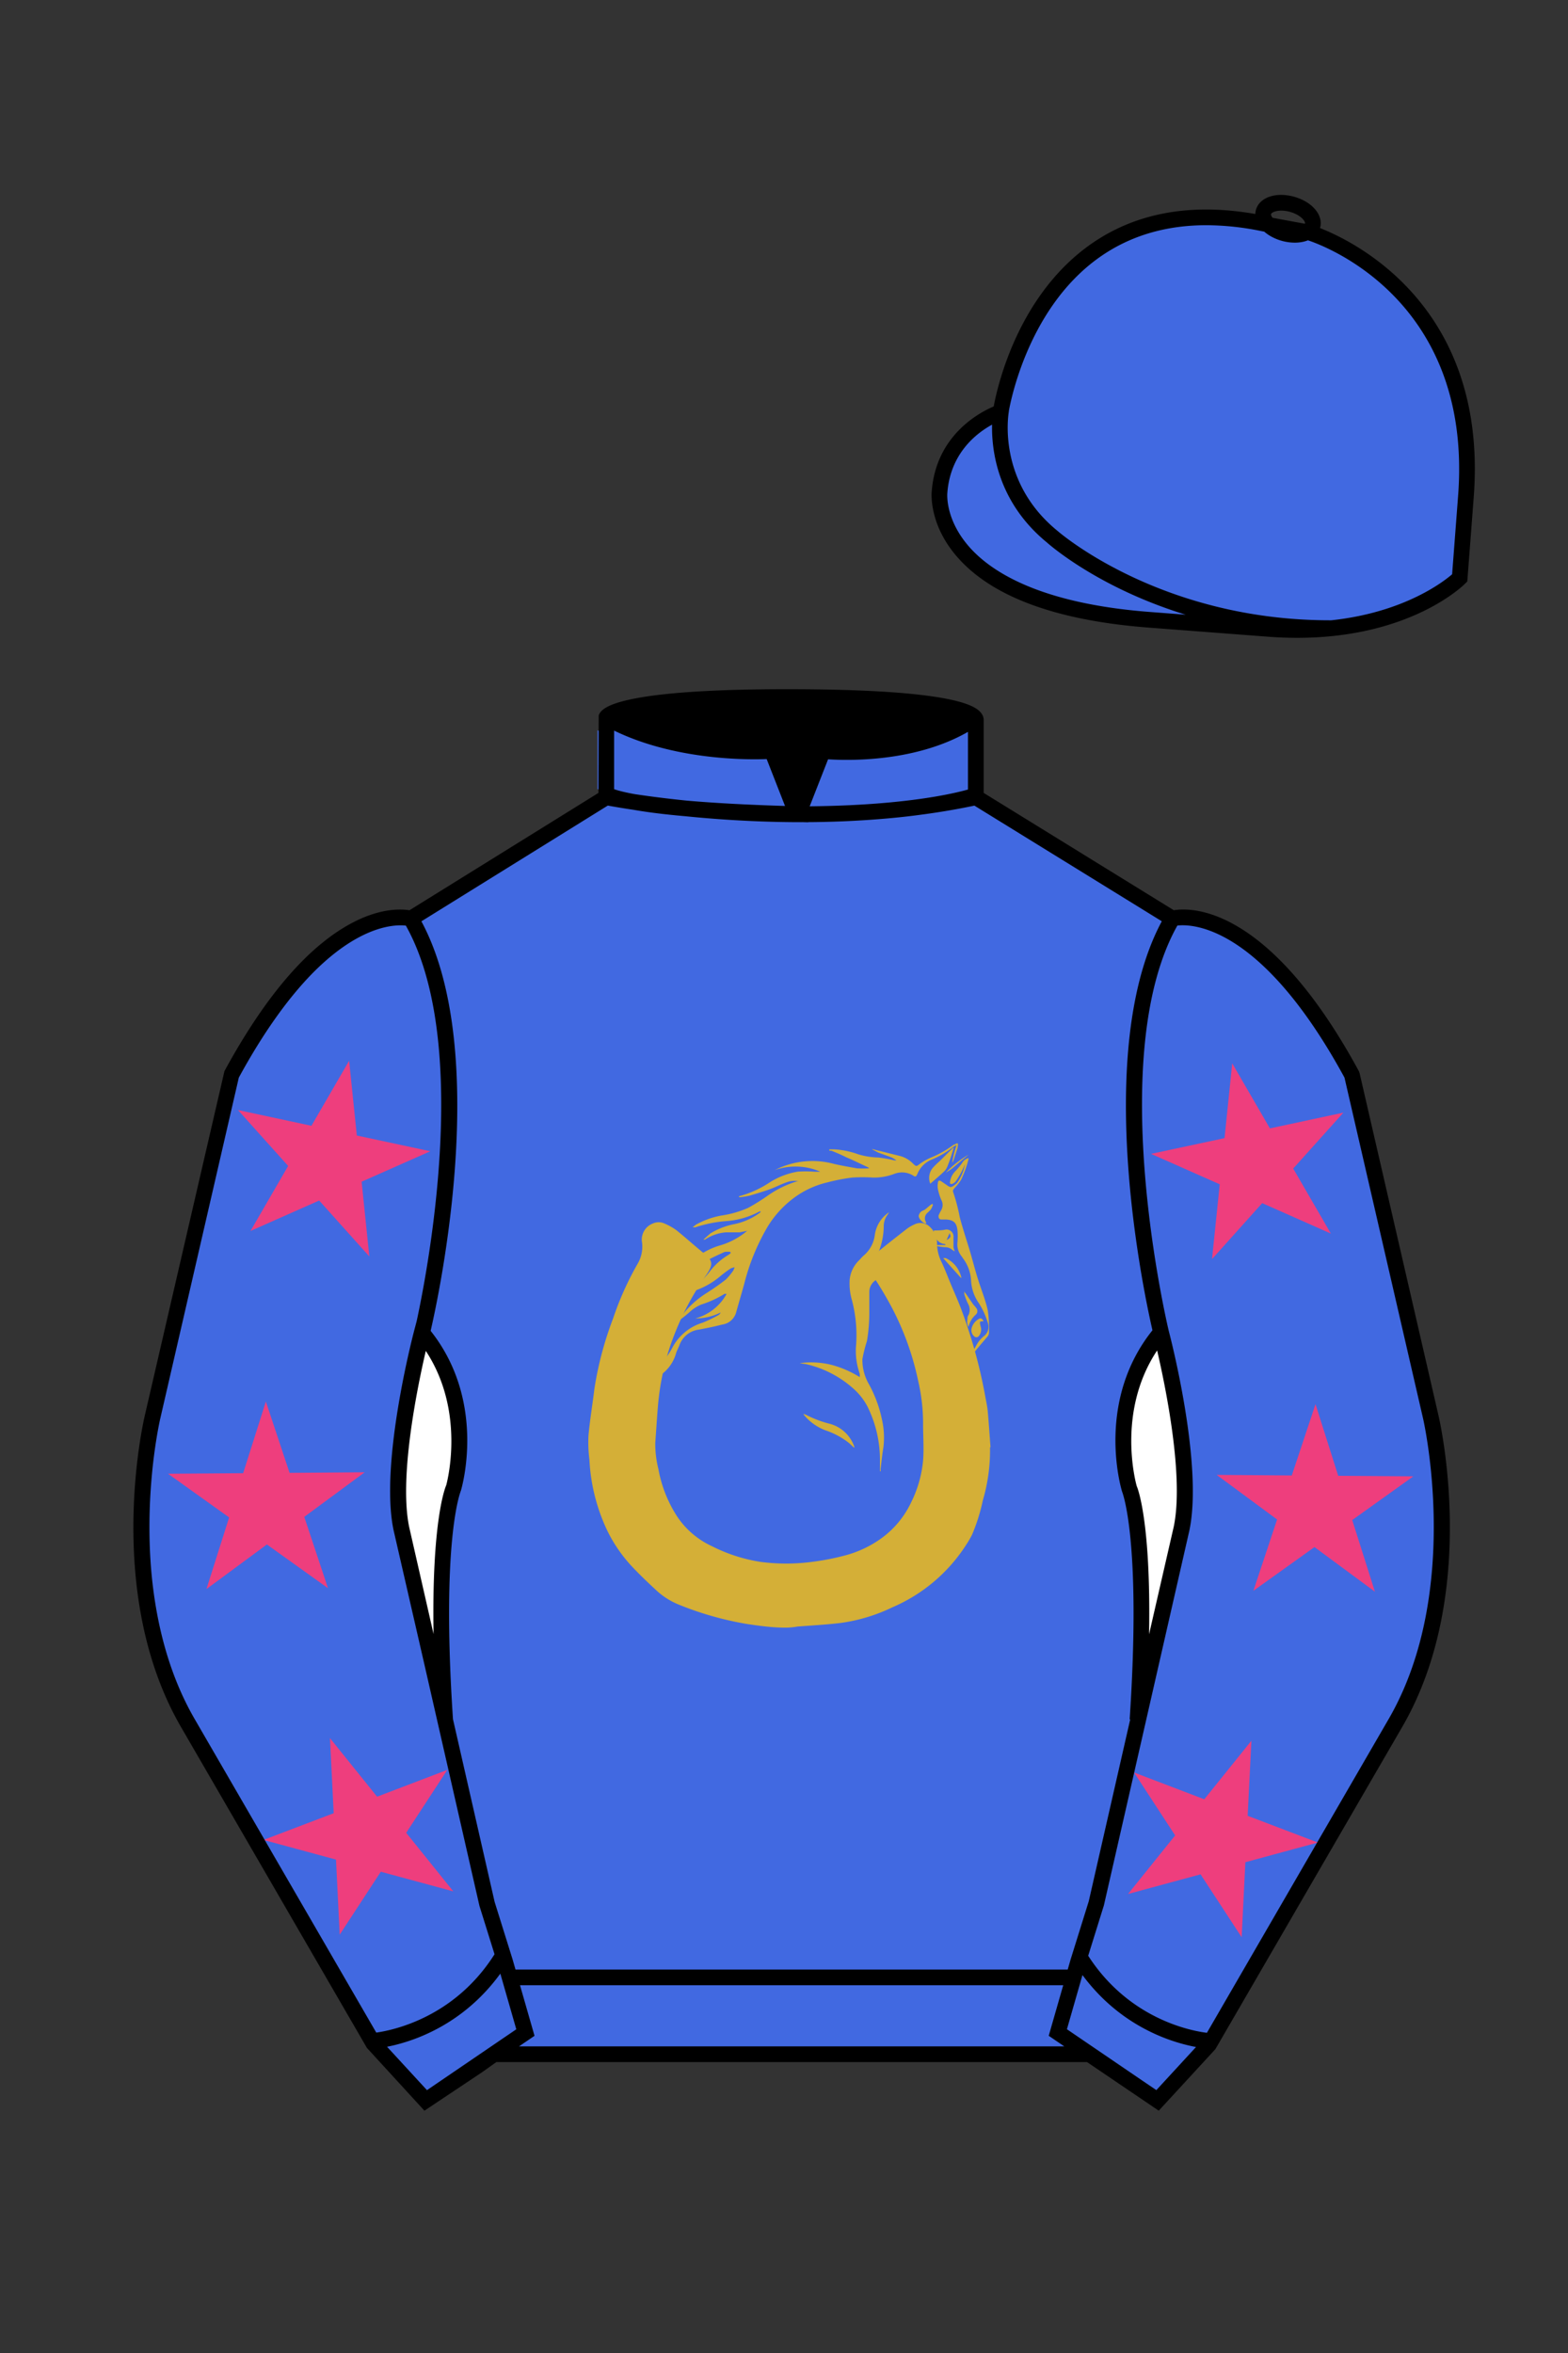 
<svg xmlns="http://www.w3.org/2000/svg" viewBox="0 0 100 150">

	<rect x="0" y="0" width="100" height="150" fill="#333333" stroke="none"/>

	<path d="M74.752 58.99s5.164-1.613 11.451 9.961l5.025 21.795s2.623 11.087-2.232 19.497l-11.869 20.482-3.318 3.605-4.346-2.944H31.484l-1.03.731-3.317 2.213-1.658-1.802-1.659-1.803-5.936-10.241-5.936-10.241c-2.427-4.205-2.985-9.08-2.936-12.902.049-3.823.705-6.595.705-6.595l2.512-10.897 2.512-10.898c3.144-5.787 6.007-8.277 8.084-9.321 2.077-1.043 3.368-.64 3.368-.64l6.228-3.865 6.229-3.865v-5.08s.087-.328 1.571-.655c1.483-.328 4.364-.655 9.95-.655 6.222 0 9.232.368 10.689.737 1.455.369 1.357.737 1.357.737v4.916l12.535 7.73z" fill="#4169e1"></path>


  <path fill="#D4AF37" d="M63.14,92.28a11.29,11.29,0,0,1-.46,3.37A11.78,11.78,0,0,1,62,97.82a5.89,5.89,0,0,1-.37.64,10.49,10.49,0,0,1-4.71,4,11,11,0,0,1-3.3,1c-.92.11-1.84.16-2.76.23a4.29,4.29,0,0,1-.79.07c-.8,0-1.61-.11-2.41-.23a20.55,20.55,0,0,1-4.35-1.23,4.72,4.72,0,0,1-1.54-1c-.54-.5-1.06-1-1.57-1.55a9.5,9.5,0,0,1-1.42-2.07,11.89,11.89,0,0,1-1.19-4.63,8.74,8.74,0,0,1-.06-1.53c.09-1,.26-2,.38-3a22,22,0,0,1,1.19-4.47,19.47,19.47,0,0,1,1.55-3.46,2.17,2.17,0,0,0,.3-1.36,1.1,1.1,0,0,1,.7-1.24.88.88,0,0,1,.71,0,4,4,0,0,1,.76.42c.6.48,1.17,1,1.75,1.47s.65.7.17,1.4a18,18,0,0,0-2.41,4.87,16.89,16.89,0,0,0-.66,3.37c-.07.82-.12,1.65-.18,2.47a6.67,6.67,0,0,0,.2,1.66,8.23,8.23,0,0,0,1.18,3,5.36,5.36,0,0,0,2.24,1.92,10.32,10.32,0,0,0,3.11,1,12.55,12.55,0,0,0,3.24,0,15.85,15.85,0,0,0,2.16-.42,7,7,0,0,0,2.43-1.19,6,6,0,0,0,1.78-2.23,7.56,7.56,0,0,0,.74-2.62c.06-.76,0-1.53,0-2.29A12,12,0,0,0,58.55,88a17.89,17.89,0,0,0-1.67-4.64,23.82,23.82,0,0,0-1.23-2.06c-.43-.63-.4-.89.18-1.37s1.33-1.07,2-1.59a2.5,2.5,0,0,1,.5-.29.85.85,0,0,1,1,.19,1.4,1.4,0,0,1,.43,1.07,2.72,2.72,0,0,0,.29,1.15c.2.42.36.85.54,1.28.26.63.55,1.26.78,1.9a32.15,32.15,0,0,1,1.48,5.46c.05.27.11.54.14.82.07.77.12,1.55.18,2.32Z"></path>

<g id="ICON"><g id="Horsehead"><path d="M47.66,78.46l-.49.1c-.29,0-.57,0-.86,0a2.77,2.77,0,0,0-1.22.38l-.13.08h-.1l.43-.38a4.56,4.56,0,0,1,1.52-.6,4.11,4.11,0,0,0,1.69-.76.08.08,0,0,0,0-.06.44.44,0,0,0-.16.06,5.21,5.21,0,0,1-2,.56,8.31,8.31,0,0,0-2,.4l-.17,0,0,0,.21-.17A5.34,5.34,0,0,1,46,77.49,6.49,6.49,0,0,0,47.71,77c.39-.21.77-.45,1.14-.7a6.7,6.7,0,0,1,2-1,.2.2,0,0,0,.08,0,1.42,1.42,0,0,0-.76.07c-.38.13-.71.31-1.07.44s-.85.28-1.29.41a4.51,4.51,0,0,1-.53.09.26.26,0,0,1-.15,0l0-.05a6.7,6.7,0,0,0,2-.91,4.84,4.84,0,0,1,1.75-.66,7.22,7.22,0,0,1,1,0,3.11,3.11,0,0,0,.43,0,4,4,0,0,0-2.92-.09v0l.15-.07a5.26,5.26,0,0,1,3.66-.33c.48.11,1,.2,1.45.28a7,7,0,0,0,.79,0l-.09-.07c-.46-.21-.91-.44-1.37-.63A10.27,10.27,0,0,0,53,73.35a.23.23,0,0,1-.11,0s0,0,0-.08h.31a5.27,5.27,0,0,1,1.52.31,4.77,4.77,0,0,0,1.3.21,8.21,8.21,0,0,1,1,.18l.15,0,0,0a2.61,2.61,0,0,0-.28-.17c-.29-.12-.6-.22-.89-.33l-.4-.21.06,0,1.77.44a1.83,1.83,0,0,1,.81.49c.2.19.21.17.43,0a3.76,3.76,0,0,1,.76-.42,6.5,6.5,0,0,0,1.38-.79c.08,0,.2-.12.26-.09s0,.19,0,.29l-.28.86-.06.06a5.38,5.38,0,0,1,.28-1.1,1,1,0,0,0-.21.11,5.65,5.65,0,0,1-1.4.82,1.67,1.67,0,0,0-.89.9c-.08.19-.13.21-.29.1a1.36,1.36,0,0,0-1.18-.1,3.68,3.68,0,0,1-1.36.24,10,10,0,0,0-1.34,0,12.07,12.07,0,0,0-1.59.31,5.76,5.76,0,0,0-1.9.83,6.49,6.49,0,0,0-1.9,2,13.81,13.81,0,0,0-1.49,3.65c-.17.61-.35,1.22-.52,1.83a1.07,1.07,0,0,1-.89.75c-.49.13-1,.23-1.47.32a1.51,1.51,0,0,0-1.25,1c-.07.18-.17.35-.22.53a2.51,2.51,0,0,1-1.81,1.74l-3.1.83a.15.15,0,0,1-.08,0c.06,0,.11-.06.16-.07a21.33,21.33,0,0,0,2.88-1.2,3.78,3.78,0,0,0,1.72-1.68,3.24,3.24,0,0,1,1.93-1.59,8.88,8.88,0,0,0,1-.48.35.35,0,0,0,.15-.17,3.64,3.64,0,0,1-1.62.38,3.21,3.21,0,0,0,2-1.57l-.13,0a6.39,6.39,0,0,1-1.48.68,2.54,2.54,0,0,0-.76.49,6.78,6.78,0,0,1-.67.53,1.74,1.74,0,0,1,.1-.19,5.79,5.79,0,0,1,1.6-1.52c.44-.28.88-.58,1.3-.91a4.18,4.18,0,0,0,.47-.57,1.8,1.8,0,0,0,.08-.21l-.23.07a7.52,7.52,0,0,0-.64.47,5.05,5.05,0,0,1-2.12,1.09h-.21l.16-.1A4.66,4.66,0,0,0,45.31,81a4.19,4.19,0,0,1,1.14-1l.14-.1s0,0,0-.09a1.2,1.2,0,0,0-.38,0c-.44.2-.89.41-1.31.64a5,5,0,0,1-1.42.62,3.18,3.18,0,0,1-1,0v0l.18,0a2.43,2.43,0,0,0,1.45-.66A4.67,4.67,0,0,1,46,79.37a4.78,4.78,0,0,0,1.47-.76l.13-.11Z" fill="#D4AF37"></path><path d="M56.12,93.79v-.74a7.64,7.64,0,0,0-.81-3.41,4,4,0,0,0-.91-1.14,6.8,6.8,0,0,0-3-1.54L51,86.9A5.38,5.38,0,0,1,53,87a6.59,6.59,0,0,1,1.83.79l0,0a1.74,1.74,0,0,0,0-.22,4.32,4.32,0,0,1-.23-1.85,8.74,8.74,0,0,0-.28-2.88,3.76,3.76,0,0,1-.13-1.29,2,2,0,0,1,.59-1.2c.1-.1.19-.21.29-.3a2.05,2.05,0,0,0,.72-1.31,2.07,2.07,0,0,1,.7-1.3,1.66,1.66,0,0,1,.21-.16l0,0-.09.15a1.22,1.22,0,0,0-.25.73A4.41,4.41,0,0,1,56,79.89a2.26,2.26,0,0,0-.1,1.31,1.39,1.39,0,0,0,1.21,1.1,1.43,1.43,0,0,0,1.42-.71A2.57,2.57,0,0,0,59,80.42a.44.44,0,0,1,.06-.16.71.71,0,0,1,.15.08,2.21,2.21,0,0,1,.5,1.07c.09.38.18.74.29,1.1a4.78,4.78,0,0,0,.26.62l0,0a2.36,2.36,0,0,1-.28-.42,10.14,10.14,0,0,1-.38-1c-.07-.18-.14-.36-.22-.53s-.07-.08-.11-.11l-.09.11c-.13.19-.25.41-.38.6a1.19,1.19,0,0,0,.07,1.71,2.2,2.2,0,0,0,.52.49.93.93,0,0,1,.4,1,3.11,3.11,0,0,0-.06.44.48.48,0,0,0,.4.52,1.21,1.21,0,0,1,.46.17.91.91,0,0,0,.69.21v.06a.58.58,0,0,1-.17.06.81.81,0,0,1-.31,0c-.3-.09-.59-.2-.87-.31a.7.7,0,0,1-.49-.71c0-.16,0-.32,0-.47a.8.8,0,0,0-.42-.65c-.12-.07-.24-.16-.38-.23a3.19,3.19,0,0,1-.94-.89,1.91,1.91,0,0,0-.8-.69,2.63,2.63,0,0,1-.56-.38,5.7,5.7,0,0,1-.46-.52.9.9,0,0,0-.44.76v1.35a10.72,10.72,0,0,1-.15,1.79A8.84,8.84,0,0,0,55,86.65a3.09,3.09,0,0,0,.36,1.49,8.05,8.05,0,0,1,.88,2.32,5.19,5.19,0,0,1,.1,1.8c-.08.46-.12.92-.18,1.39a.83.83,0,0,1,0,.15Z" fill="#D4AF37"></path><path d="M61.55,74.19a4.31,4.31,0,0,1-.22.49,5,5,0,0,1-.38.63.43.43,0,0,1-.2.15c-.12.05-.19,0-.16-.13a1.18,1.18,0,0,1,.35-.68,5.17,5.17,0,0,0,.42-.51.62.62,0,0,1,.41-.31c0,.12-.05.23-.08.35a7.22,7.22,0,0,1-.38,1,2.6,2.6,0,0,1-.41.53c-.07.09-.16.16-.11.29a11.43,11.43,0,0,1,.42,1.6c.18.68.4,1.35.6,2s.38,1.4.61,2.1.44,1.22.58,1.85A7.9,7.9,0,0,1,63.07,85a.49.49,0,0,1-.15.27c-.21.25-.43.5-.64.76a.53.53,0,0,1-.49.23v0c.27-.08.37-.31.5-.54a2,2,0,0,1,.44-.53.75.75,0,0,0,.26-.89,5,5,0,0,0-.56-1.22,2.75,2.75,0,0,1-.5-1.46,2.59,2.59,0,0,0-.52-1.41l-.08-.12a1.19,1.19,0,0,1-.27-.88,4.25,4.25,0,0,0,0-.8c-.06-.47-.25-.64-.73-.67l-.31,0a.17.17,0,0,1-.16-.18.24.24,0,0,1,0-.08,3.59,3.59,0,0,1,.17-.34.66.66,0,0,0,0-.65,3.63,3.63,0,0,1-.21-.66,1.13,1.13,0,0,1,0-.45c0-.12.1-.15.2-.08l.38.26c.19.14.26.15.46,0l.17-.14A3,3,0,0,0,61.55,74.19Z" fill="#D4AF37"></path><path d="M51.24,90.13l.16.06a7,7,0,0,0,1.46.56,2.27,2.27,0,0,1,1.61,1.44.09.09,0,0,1,0,.1L54.16,92a5,5,0,0,0-1.52-.82,3.34,3.34,0,0,1-1.22-.81l-.15-.17Z" fill="#D4AF37"></path><path d="M60.83,73.16c-.12.38-.23.76-.38,1.12a1,1,0,0,1-.22.38c-.28.27-.58.52-.9.8a1,1,0,0,1,.15-1,4.47,4.47,0,0,1,.44-.43l.61-.61.25-.24Z" fill="#D4AF37"></path><path d="M59.77,79.37h.52l0-.06a.71.71,0,0,1-.55-.29.87.87,0,0,1-.18-.58c.26,0,.51,0,.76-.06a.45.45,0,0,1,.49.41.11.11,0,0,1,0,.08v.62c0,.09.05.19.08.28a.87.87,0,0,1-.18-.11.66.66,0,0,0-.42-.15,5,5,0,0,1-.54-.07Zm.79-.76-.19.44a.52.52,0,0,0,.24-.2C60.64,78.79,60.58,78.69,60.56,78.61Z" fill="#D4AF37"></path><path d="M61.33,86.2c-.14.06-.24,0-.3-.14a2.92,2.92,0,0,1-.1-.4,2,2,0,0,0-.29-.7,6.45,6.45,0,0,1-.31-.58.22.22,0,0,1,0-.16c0-.18.14-.26.31-.16a.78.78,0,0,1,.37.65c0,.27.05.54.09.8A5.08,5.08,0,0,0,61.33,86.2Z" fill="#D4AF37"></path><path d="M61.49,82.29c0,.06.06.12.1.17l.49.71a1.46,1.46,0,0,1,.16.19.31.31,0,0,1,0,.44,1.43,1.43,0,0,0-.47.79.65.65,0,0,1-.07-.49c0-.1,0-.19.08-.29a.79.79,0,0,0-.06-.73,4.07,4.07,0,0,1-.22-.58,1.25,1.25,0,0,1,0-.19Z" fill="#D4AF37"></path><path d="M62.73,84.23c-.26,0-.26,0-.2.3a.64.64,0,0,1-.12.66.2.2,0,0,1-.28,0l0,0a.51.51,0,0,1-.17-.49.94.94,0,0,1,.45-.61C62.53,84,62.65,84.05,62.73,84.23Z" fill="#D4AF37"></path><path d="M59.07,78c-.21,0-.48-.32-.48-.48a.5.5,0,0,1,.13-.26c.06-.07.17-.09.25-.14s.25-.21.38-.31l.12-.07s.05.11,0,.14a.9.9,0,0,1-.12.24l-.18.18a.46.46,0,0,0-.15.54S59.06,77.89,59.07,78Z" fill="#D4AF37"></path><path d="M61.29,81.47,60.15,80.2c.08,0,.13,0,.16,0a1.81,1.81,0,0,1,1,1.24S61.3,81.46,61.29,81.47Z" fill="#D4AF37"></path><path d="M60.32,74.75a6.63,6.63,0,0,1,1.45-1.14v0l-1.05.88c-.12.09-.25.17-.38.25Z" fill="#D4AF37"></path></g></g>

	<path fill="#4169e1" d="M83.483 14.819s11.045 3.167 10.006 16.831l-.299 3.929-.098 1.266s-3.854 3.878-12.191 3.244l-7.594-.578c-14.146-1.076-13.389-8.132-13.389-8.132.299-3.929 3.901-5.104 3.901-5.104s2.192-14.981 16.72-12.033l.391.107 2.553.47z"></path>



	<path fill="#4169e1" d="M27.109 134.103l2.913-1.944 1.434-.999 2.014-1.385-1.298-4.521-1.154-3.698-5.45-23.896c-.876-4.191 1.314-12.492 1.314-12.492s4.328-17.817-.715-26.405c0 0-5.164-1.613-11.452 9.961L9.69 90.519s-2.623 11.088 2.231 19.498l11.871 20.482 3.317 3.604"></path>


	<path fill="#4169e1" d="M73.785 134.1l-2.912-1.944-1.434-1-2.014-1.384 1.297-4.521 1.154-3.698 5.451-23.896c.875-4.191-1.314-12.493-1.314-12.493s-4.328-17.816.715-26.404c0 0 5.164-1.613 11.451 9.961l5.025 21.795s2.623 11.087-2.232 19.497l-11.869 20.482-3.318 3.605"></path>


	<g fill="#EE3E7D">
		<path d="M22.266 67.621l.491 4.767 4.686 1.003-4.38 1.941.492 4.767-3.2-3.567-4.38 1.941 2.402-4.145-3.2-3.565 4.686 1.004zM16.955 89.345l1.513 4.547 4.791-.037-3.854 2.844 1.513 4.547-3.897-2.788-3.855 2.844 1.447-4.567-3.898-2.787 4.792-.035zM21.044 110.803l3.005 3.732 4.477-1.707-2.62 4.012 3.005 3.733-4.625-1.253-2.621 4.01-.237-4.783-4.625-1.254 4.478-1.704z" fill="#EE3E7D"></path>
	</g>
	<g fill="#EE3E7D">
		<path d="M78.586 67.787l-.491 4.767-4.686 1.003 4.38 1.941-.492 4.767 3.2-3.567 4.38 1.941-2.402-4.145 3.2-3.565-4.686 1.004zM83.897 89.511l-1.513 4.547-4.791-.037 3.854 2.844-1.513 4.547 3.897-2.788 3.854 2.844-1.446-4.567 3.898-2.787-4.792-.035zM79.809 110.969l-3.006 3.732-4.477-1.707 2.619 4.012-3.004 3.733 4.625-1.253 2.621 4.01.237-4.783 4.625-1.254-4.479-1.704z" fill="#EE3E7D"></path>
	</g>


	<path fill="#4169e1" d="M47.835 48.387l1.188 2.979s-8-.104-10.917-1.063v-3.75c0 .001 3.843 2.084 9.729 1.834zm3.948 0l-1.219 3c5.563.094 10.125-1.063 10.125-1.063v-3.688c-3.656 2.033-8.906 1.751-8.906 1.751z"></path>


	<path fill="#fff" d="M25.587 97.434c-.875-4.191 1.313-12.492 1.313-12.492 3.678 4.398 2.014 9.944 2.014 9.944s-1.313 2.917-.525 14.753l-2.802-12.205z"></path>
	<path fill="#fff" d="M75.345 97.434c.877-4.191-1.313-12.492-1.313-12.492-3.678 4.398-2.014 9.944-2.014 9.944s1.313 2.917.525 14.753l2.802-12.205z"></path>
	<path d="M84.819 40.543c-11.27 0-17.779-5.718-18.052-5.961-4.297-3.521-3.444-8.346-3.406-8.55l.982.184c-.033.181-.769 4.457 3.075 7.606.08.071 6.532 5.721 17.403 5.721h.09l.002 1h-.094z
	M82.73 40.661c-.596 0-1.218-.023-1.867-.072l-7.593-.579c-6.005-.457-10.158-2.021-12.344-4.647-1.696-2.038-1.513-3.956-1.504-4.037.271-3.571 3.034-5.027 3.952-5.415.256-1.371 1.571-7.096 6.191-10.343 2.977-2.091 6.7-2.705 11.074-1.816l.423.115 2.559.471c.114.033 11.425 3.44 10.367 17.35l-.411 5.379-.13.13c-.151.154-3.53 3.464-10.717 3.464zm-5.795-26.304c-2.591 0-4.87.677-6.794 2.03-4.813 3.383-5.817 9.896-5.826 9.961l-.045.305-.294.098c-.134.044-3.289 1.132-3.558 4.667-.008.078-.137 1.629 1.303 3.337 1.386 1.645 4.527 3.718 11.625 4.258l7.594.578c7.166.546 10.944-2.356 11.67-2.982l.381-4.997c.977-12.83-9.1-16.144-9.624-16.307l-2.958-.58a17.567 17.567 0 0 0-3.474-.368z
	M82.73 40.661c-.596 0-1.218-.023-1.867-.072l-7.593-.579c-6.005-.457-10.158-2.021-12.344-4.647-1.696-2.038-1.513-3.956-1.504-4.037.271-3.571 3.034-5.027 3.952-5.415.256-1.371 1.571-7.096 6.191-10.343 2.977-2.091 6.7-2.705 11.074-1.816l.423.115 2.559.471c.114.033 11.425 3.44 10.367 17.35l-.411 5.379-.13.13c-.151.154-3.53 3.464-10.717 3.464zm-5.795-26.304c-2.591 0-4.87.677-6.794 2.03-4.813 3.383-5.817 9.896-5.826 9.961l-.045.305-.294.098c-.134.044-3.289 1.132-3.558 4.667-.008.078-.137 1.629 1.303 3.337 1.386 1.645 4.527 3.718 11.625 4.258l7.594.578c7.166.546 10.944-2.356 11.67-2.982l.381-4.997c.977-12.83-9.1-16.144-9.624-16.307l-2.958-.58a17.567 17.567 0 0 0-3.474-.368z
	M82.574 15.469a3.11 3.11 0 0 1-.82-.114c-.686-.19-1.256-.589-1.524-1.066-.169-.299-.215-.613-.132-.908.223-.802 1.273-1.161 2.436-.838.685.189 1.255.587 1.524 1.065.169.299.215.614.132.91-.082.295-.282.54-.58.709-.285.16-.646.242-1.036.242zm-.858-2.042c-.389 0-.63.131-.655.223-.009.033.005.087.039.147.104.185.409.452.922.594.513.143.91.07 1.095-.035.061-.035.101-.074.109-.107l.001-.002c.01-.033-.005-.088-.04-.149-.104-.185-.408-.451-.92-.593a2.105 2.105 0 0 0-.551-.078z
	M73.901 134.551l-7.018-4.773 1.396-4.866 1.157-3.71 5.441-23.858c.839-4.021-1.289-12.173-1.311-12.254-.181-.745-4.32-18.123.767-26.785l.099-.167.184-.057c.229-.071 5.632-1.596 12.04 10.199l.048.126 5.025 21.795c.108.458 2.611 11.375-2.287 19.859L77.51 130.632l-3.609 3.919zm-5.857-5.19l5.701 3.883 2.991-3.249 11.842-20.436c4.696-8.134 2.204-19.022 2.179-19.131l-5.011-21.731c-5.364-9.843-9.742-9.825-10.658-9.696-4.709 8.387-.593 25.667-.55 25.842.088.334 2.206 8.455 1.317 12.714l-5.453 23.905-1.164 3.736-1.194 4.163zM27.069 134.554l-3.671-4.006-11.871-20.482c-4.897-8.485-2.394-19.403-2.284-19.864l5.071-21.919c6.411-11.799 11.813-10.27 12.04-10.199l.185.057.098.167c5.087 8.663.948 26.041.77 26.776-.024.091-2.152 8.245-1.31 12.271l5.448 23.888 1.144 3.661 1.4 4.877-7.02 4.773zm-2.834-4.555l2.99 3.248 5.702-3.883-1.198-4.175-1.151-3.688-5.46-23.934c-.893-4.267 1.227-12.388 1.317-12.731.04-.165 4.155-17.44-.551-25.829-.909-.107-5.339-.069-10.661 9.692l-5.008 21.729c-.026.111-2.519 11.001 2.176 19.136l11.844 20.435z
	M23.777 130.604l-.057-.998c.049-.003 4.939-.348 7.894-5.146l.852.523c-3.237 5.258-8.468 5.609-8.689 5.621z
	M27.903 109.751l-2.805-12.215c-.89-4.259 1.229-12.379 1.319-12.723l.247-.935.621.742c3.807 4.551 2.18 10.171 2.109 10.408-.034.087-1.268 3.124-.505 14.576l-.986.147zm-1.827-12.425l1.575 6.859c-.126-7.325.762-9.403.808-9.505-.004 0 1.317-4.618-1.323-8.591-.54 2.327-1.721 8.062-1.06 11.237zM51.09 52.412c-6.99 0-12.442-1.079-12.523-1.095l.198-.98c.12.025 12.197 2.409 23.363.001l.211.978c-3.813.822-7.727 1.096-11.249 1.096z
	M51.547 52.42l-.754-.02c-10.628-.278-12.238-1.21-12.453-1.394l.65-.76-.325.38.288-.408c.059.036 1.529.871 11.112 1.161l-1.17-2.989c-1.409.054-6.492.059-10.477-2.209l.494-.869c4.315 2.455 10.223 2.065 10.282 2.063l.367-.026 1.986 5.071z
	M50.904 52.404h-.733l1.983-5.065.379.041c.058.007 5.735.577 9.436-2.061l.58.814c-3.475 2.477-8.334 2.363-9.738 2.272L51.638 51.4c7.338-.069 10.418-1.167 10.449-1.178l.344.939c-.139.051-3.485 1.243-11.527 1.243z
	M73.031 109.751l-.986-.146c.762-11.452-.472-14.489-.484-14.519-.092-.295-1.719-5.915 2.088-10.466l.621-.742.246.935c.091.344 2.209 8.465 1.318 12.723l-.002.01-2.801 12.205zm.766-23.661c-2.652 3.985-1.314 8.603-1.3 8.652.027.051.912 2.12.786 9.44l1.573-6.856c.663-3.176-.518-8.911-1.059-11.236zM32.544 125.555h35.971v1H32.544zM77.101 130.604c-.222-.012-5.455-.362-8.689-5.621l.852-.523c2.964 4.818 7.844 5.144 7.893 5.146l-.056.998zM50.949 44.453c9.949 0 11.197 1.295 11.197 1.295-3.447 2.682-9.653 2.065-9.653 2.065l-1.61 3.884-1.652-3.822c-8.023 0-10.431-2.188-10.431-2.188s1.083-1.234 12.149-1.234z
	M73.899 134.553l-4.575-3.1H31.658l-.9.639-3.685 2.459-3.671-4.007-11.871-20.482c-2.565-4.445-3.049-9.609-3.003-13.16.049-3.834.691-6.588.719-6.703l5.071-21.919c2.657-4.891 5.449-8.097 8.299-9.529 1.731-.87 2.992-.805 3.498-.724l12.051-7.479.017-4.93c.111-.418.748-.75 1.947-1.015 2.004-.442 5.388-.667 10.058-.667 5.202 0 8.839.253 10.812.752.907.23 1.427.502 1.636.857a.696.696 0 0 1 .099.391v4.611l12.125 7.479c1.135-.186 6.067-.296 11.799 10.253l.048.126L91.732 90.2c.108.458 2.611 11.375-2.287 19.859L77.51 130.632l-3.611 3.921zm-49.659-4.558l2.99 3.249 4.109-2.791h38.292l4.116 2.789 2.989-3.247 11.842-20.436c4.701-8.143 2.204-19.022 2.179-19.131l-5.011-21.732c-5.95-10.916-10.79-9.678-10.836-9.661l-.212.061-.194-.114-12.771-7.877v-5.079c-.095-.068-.353-.209-.98-.369-1.301-.329-4.189-.722-10.566-.722-5.727 0-8.513.35-9.842.644-.712.157-1.041.303-1.179.382v5.143l-12.887 7.998-.218-.068c-.006-.002-1.155-.315-2.994.609-1.825.917-4.664 3.233-7.837 9.053l-5.008 21.729c-.007.03-.645 2.771-.692 6.489-.044 3.425.417 8.398 2.869 12.646l11.841 20.435zm14.835-83.971z
	" fill="#000000"></path>

</svg>
